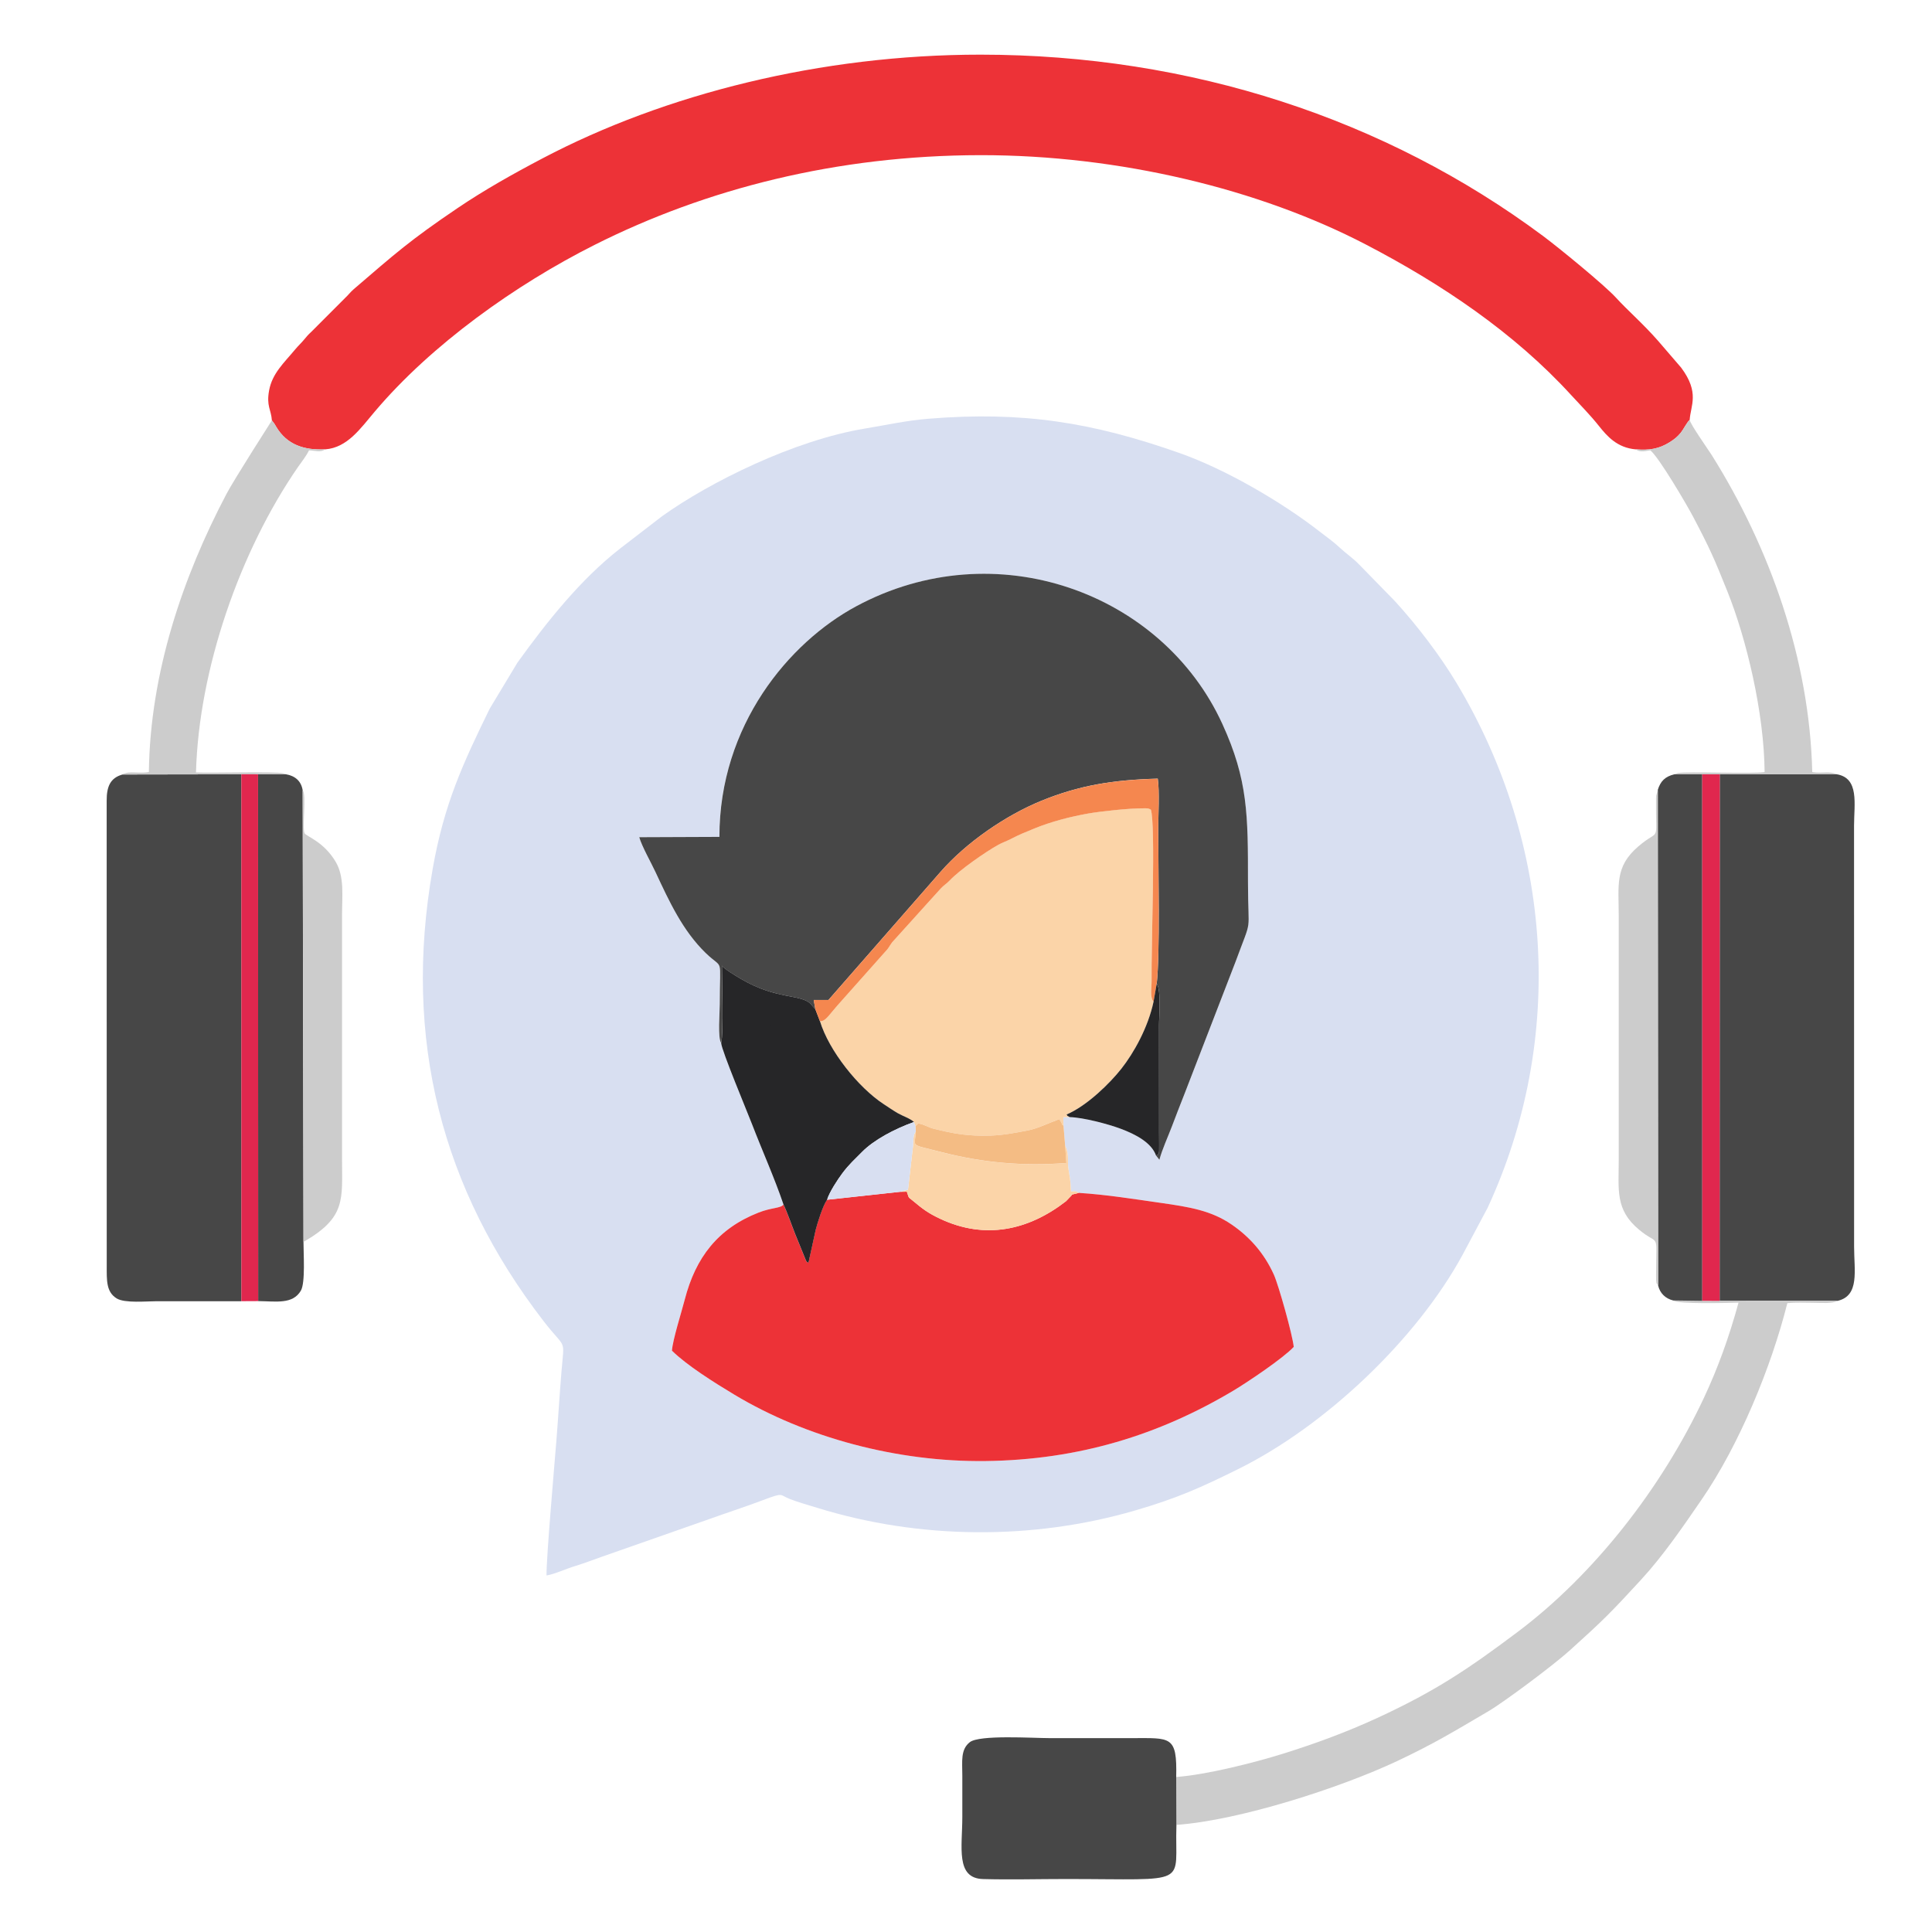 <?xml version="1.0" encoding="UTF-8"?>
<!DOCTYPE svg PUBLIC "-//W3C//DTD SVG 1.1//EN" "http://www.w3.org/Graphics/SVG/1.1/DTD/svg11.dtd">
<!-- Creator: CorelDRAW 2021.5 -->
<svg xmlns="http://www.w3.org/2000/svg" xml:space="preserve" width="0.667in" height="0.667in" version="1.1" style="shape-rendering:geometricPrecision; text-rendering:geometricPrecision; image-rendering:optimizeQuality; fill-rule:evenodd; clip-rule:evenodd"
viewBox="0 0 666.66 666.66"
 xmlns:xlink="http://www.w3.org/1999/xlink"
 xmlns:xodm="http://www.corel.com/coreldraw/odm/2003">
 <defs>
  <style type="text/css">
   <![CDATA[
    .str0 {stroke:#262628;stroke-width:6.94;stroke-miterlimit:2.613}
    .fil7 {fill:#F5874F}
    .fil1 {fill:#ED3237}
    .fil5 {fill:#262628}
    .fil9 {fill:#262628}
    .fil2 {fill:#474747}
    .fil4 {fill:#CCCCCC}
    .fil0 {fill:#D8DFF1}
    .fil6 {fill:#E0274E}
    .fil8 {fill:#F4BC84}
    .fil3 {fill:#FBD4A8}
   ]]>
  </style>
 </defs>
 <g id="Layer_x0020_1">
  <path class="fil0" d="M398.93 398.78c-1.54,-4.44 -6.89,-7.31 -12.39,-9.36 -4.22,-1.57 -12.67,-3.81 -17.42,-3.95l-2.2 0.06 0.05 2.87 0.57 6.91c0.07,0.09 0.14,0.14 0.16,0.31 0.01,0.06 0.54,0.88 0.76,3.22 0.13,1.39 -0.02,2.94 0.17,4.2 0.57,3.78 0.69,3.09 0.91,8.1 1.87,-0.07 1.4,-0.2 2.74,0.47 9.51,0.6 19.06,2.14 28.24,3.45 9.96,1.42 17.41,2.64 24.46,7.47 6.01,4.12 11.16,9.69 14.58,17.31 1.64,3.65 6.46,20.83 6.85,24.91 -3.5,3.82 -15.95,12.19 -20.92,15.15 -25.7,15.31 -53.42,23.85 -85.43,24.24 -30.47,0.37 -61.99,-8.07 -86.73,-22.94 -6.92,-4.16 -16.37,-10.1 -21.48,-15.15 0.28,-3.83 3.29,-13.28 4.41,-17.58 3.77,-14.6 11.44,-24.57 25.52,-30.08 4.48,-1.76 7.67,-1.45 8.55,-2.75 -3.11,-9.19 -7.35,-18.6 -10.85,-27.7 -1.59,-4.13 -10.57,-25.6 -10.67,-28.06 -1.2,-1.6 -0.47,-10.49 -0.47,-13.28 0,-17.2 1.43,-11.63 -4.84,-17.71 -7.96,-7.72 -12.59,-17.81 -17.33,-27.94 -1.48,-3.17 -4.74,-8.91 -5.61,-12.04l27.66 -0.11c-0.01,-38.49 23.97,-67.07 47.18,-79.56 48.02,-25.86 105.59,-4.83 126.36,40.57 8.87,19.38 8.85,31.52 8.85,54.54 0,19.07 1.73,11.16 -4.3,27.56l-17.54 45.4c-1.54,3.87 -2.96,7.57 -4.46,11.52 -1.43,3.74 -3.26,7.66 -4.27,11.39l-1.13 -1.43zm-210.33 144.85c2.81,-0.46 6.8,-2.33 9.83,-3.24 3.07,-0.93 6.22,-2.15 9.23,-3.21l37.08 -13c5.83,-2.11 12.51,-4.26 18.46,-6.52 7.43,-2.81 5.69,-1.83 9.31,-0.42 3.04,1.18 6.41,2.1 9.51,3.06 35.23,10.9 74.27,11.24 109.72,0.89 14.4,-4.2 22.63,-7.87 35.72,-14.37 29.95,-14.87 61.31,-44.65 77.16,-73.72l8.71 -16.35c27.09,-58.59 22.42,-125.54 -10.52,-180.72 -5.89,-9.87 -13.93,-20.34 -21.46,-28.58l-12.35 -12.65c-2.03,-2.13 -4.65,-3.89 -6.68,-5.81 -2.12,-2 -4.78,-3.87 -6.95,-5.56 -12.89,-10.06 -32.27,-21.44 -48.35,-27.1 -30,-10.57 -54.06,-14.5 -86.76,-11.83 -7.73,0.63 -14.36,2.16 -21.65,3.35 -24.64,4.03 -53.76,18.55 -70.12,30.25l-14.38 11.07c-13.84,10.77 -25.46,25.47 -35.55,39.46l-9.57 15.88c-9.24,18.91 -15.76,32.89 -19.7,55.35 -10.34,58.8 3.18,110.53 38.31,156.05 7.87,10.19 7.13,5.32 6.12,17.62 -0.65,7.85 -1.09,15.56 -1.72,23.39 -0.69,8.59 -3.51,40.82 -3.42,46.68z"/>
  <path class="fil1" d="M93.81 145.07l0.83 1.09c0.33,0.49 0.39,0.65 0.65,1.09 3.7,6.23 9.64,8.17 16.94,7.8 7.64,-0.57 12.14,-7.19 17.14,-13.09 19.54,-23.08 48.56,-43.76 75.8,-57.46 38.33,-19.28 83.44,-30.91 133.17,-30.96 47.85,-0.04 96.24,11.72 132.9,30.8 26.18,13.62 51.21,30.43 70.91,51.99 3.26,3.56 6.43,6.7 9.59,10.67 2.8,3.51 6.28,7.52 12.71,8.06 4.7,0.39 8.02,-0.19 11.58,-2.39 1.69,-1.04 2.81,-1.96 3.96,-3.37 0.9,-1.11 2.09,-3.56 3.05,-4.4 0.31,-4.97 3.54,-9.37 -2.94,-18.04l-7.98 -9.27c-5.2,-5.93 -10.46,-10.44 -14.48,-14.85 -3.98,-4.37 -19.97,-17.43 -25.22,-21.33 -54.31,-40.39 -121.57,-62.53 -194.06,-62.55 -55.1,-0.01 -108.96,13.6 -151.03,35.72 -10.43,5.48 -20.26,11.02 -29.39,17.19 -16.43,11.11 -21.57,15.72 -35.84,27.98 -1.19,1.02 -1.87,2 -2.99,3.04l-11.63 11.65c-1.26,1.15 -1.69,1.72 -2.7,2.92 -0.99,1.17 -1.88,1.96 -2.87,3.15 -3.94,4.74 -7.96,8.31 -9.05,14.19 -1,5.41 0.69,6.59 0.96,10.38z"/>
  <path class="fil2" d="M248.83 359.88c0.9,-3.53 0.26,-21.6 0.26,-26.66 0.65,1.06 4.87,3.56 6.62,4.59 12.33,7.26 20.75,5.11 24.04,8.67l1.62 1.85 -0.59 -3.28 5.1 -0.01 38.64 -44.17c8.91,-10.2 22.54,-19.55 34.91,-24.59 12.95,-5.27 24.59,-7.19 40.07,-7.6 0.65,4.3 0.17,12.81 0.17,17.55 0,13.61 0.65,42.71 -0.53,53.25 1.62,1.89 0.78,11.95 0.81,14.45l0.02 37.08c0,1.3 0,2.59 0.02,3.88 0.06,4.06 -0.12,3.06 -1.06,3.88l1.13 1.43c1.01,-3.73 2.84,-7.65 4.27,-11.39 1.5,-3.94 2.92,-7.65 4.46,-11.52l17.54 -45.4c6.03,-16.4 4.3,-8.48 4.3,-27.56 0,-23.02 0.02,-35.17 -8.85,-54.54 -20.77,-45.41 -78.33,-66.43 -126.36,-40.57 -23.2,12.49 -47.19,41.07 -47.18,79.56l-27.66 0.11c0.88,3.13 4.14,8.87 5.61,12.04 4.73,10.13 9.37,20.22 17.33,27.94 6.27,6.09 4.84,0.51 4.84,17.71 0,2.78 -0.73,11.67 0.47,13.28z"/>
  <path class="fil1" d="M285.38 413.99c-1.42,1.9 -3.25,7.84 -3.91,10.3l-2.43 11.06c-0.03,-0.06 -0.12,0.25 -0.2,0.37 -0.8,-0.58 -0.17,0.01 -0.75,-0.76l-3.76 -9.24c-1.29,-3.22 -2.57,-7.13 -3.99,-10.07 -0.88,1.3 -4.07,0.99 -8.55,2.75 -14.07,5.51 -21.75,15.48 -25.52,30.08 -1.11,4.3 -4.13,13.75 -4.41,17.58 5.11,5.05 14.56,10.99 21.48,15.15 24.74,14.87 56.26,23.31 86.73,22.94 32.01,-0.39 59.72,-8.93 85.43,-24.24 4.97,-2.96 17.41,-11.33 20.92,-15.15 -0.39,-4.08 -5.21,-21.26 -6.85,-24.91 -3.43,-7.62 -8.57,-13.19 -14.58,-17.31 -7.05,-4.83 -14.5,-6.05 -24.46,-7.47 -9.19,-1.31 -18.73,-2.85 -28.24,-3.45l-2.37 0.58c-0.05,0.08 -0.12,0.21 -0.17,0.3l-1.89 1.98c-12.98,10.07 -27.94,13.39 -43.49,6.05 -4.19,-1.97 -6.05,-3.42 -9.34,-6.17 -1.85,-1.54 -1.22,-0.61 -2.11,-3.15l-2.32 0.04 -25.21 2.74z"/>
  <path class="fil3" d="M282.92 352.35c3.11,10.24 13.21,22.87 21.94,28.61 1.63,1.07 3.2,2.17 4.99,3.2 1.56,0.9 4.27,1.8 5.52,3l0.5 1.44c0.08,-0.1 0.25,-0.35 0.29,-0.26l0.64 -0.67c2.03,0.25 3.45,1.33 5.35,1.81 7.12,1.78 12.01,2.61 19.66,2.37 4.63,-0.14 8.85,-1.03 12.96,-1.8 3.13,-0.58 7.52,-2.73 10.75,-3.87 0.09,0.09 0.16,0.15 0.2,0.33l0.54 0.94c0.81,1.27 -0.71,0.03 0.7,0.94l-0.05 -2.87 2.2 -0.06c-1.79,-1 -0.23,-0.02 -1.09,-0.89 7.15,-3.06 15.04,-10.89 18.87,-15.74 4.39,-5.56 9.27,-14.33 11.17,-23.24 -1.35,-1.45 -0.65,-5.12 -0.68,-7.06 -0.18,-11.56 1.46,-54.11 -0.26,-59.2 -1.13,-0.55 -1.1,-0.41 -2.68,-0.43 -4.67,-0.06 -14.85,1.07 -18.92,1.79 -6.26,1.11 -12.8,2.8 -18.58,5.17 -3.31,1.35 -5.08,2.05 -8.29,3.7 -1.5,0.78 -2.73,1.15 -4.18,1.94 -4.35,2.4 -13.34,8.69 -16.66,12.2 -1.13,1.2 -2.15,1.73 -3.18,2.87l-5.11 5.64c-0.06,0.07 -0.14,0.16 -0.2,0.23l-11.46 12.69c-1.12,1.54 -1.09,1.91 -2.38,3.24l-16.65 18.72c-2.91,3.31 -4.02,5.43 -5.91,5.24z"/>
  <path class="fil2" d="M83.29 448.99l-0.01 -181.81 -41 0.07c-4.21,1.17 -5.49,4.12 -5.47,9.07l0.02 160.41c0,5.02 -0.22,9.08 3.44,11.31 2.8,1.71 10.27,0.96 13.91,0.96 9.7,0 19.4,0 29.1,-0z"/>
  <path class="fil2" d="M593.38 448.88l40.77 -0.02c7.59,-1.81 5.63,-10.44 5.63,-18.61l-0.02 -145.31c0,-7.52 1.91,-16.49 -6.04,-17.78l-40.3 0.02 -0.04 181.7z"/>
  <path class="fil4" d="M405.86 613.17l0.07 16.53c21.89,-1.57 56.68,-12.84 76.19,-22.03 12.86,-6.06 19.69,-10.27 31.5,-17.2 5.26,-3.08 22.28,-15.77 27.91,-20.85 11.56,-10.43 14.13,-12.97 24.69,-24.46 7.76,-8.45 14.29,-18.03 20.98,-27.76 12.92,-18.8 23.98,-45.56 29.54,-67.73 2.66,-0.3 6.05,-0.13 8.8,-0.13 2.5,0 6.66,0.41 8.61,-0.67l-40.77 0.02 -5.99 -0.01 -10.04 -0.14c1.43,1.36 19.13,0.83 22.55,0.75 -3.28,11.98 -7.13,22.59 -11.95,32.87 -14.62,31.17 -37.95,61.02 -64.44,80.89 -16.8,12.6 -28.15,20.28 -48.41,29.62 -10.27,4.73 -21.06,8.74 -32.52,12.31 -9.75,3.04 -26.19,7.22 -36.71,7.99z"/>
  <path class="fil2" d="M405.93 629.7l-0.07 -16.53c0.34,-14.34 -1.85,-13.41 -15.33,-13.41 -9.48,0 -18.97,0 -28.46,0 -5.67,0 -24.14,-1.22 -27.44,1.41 -3.24,2.58 -2.57,6.57 -2.57,11.5 0,4.74 0,9.48 0,14.23 0,10.47 -2.4,21.23 7.15,21.49 9.33,0.26 19.09,-0.01 28.47,-0.01 44.04,0 37.54,2.66 38.26,-18.68z"/>
  <path class="fil2" d="M89.09 448.96c6.18,0.07 11.89,1.2 14.72,-3.59 1.62,-2.74 0.89,-13.06 0.91,-16.85l-0.28 -155.82c-0.52,-3.22 -2.6,-4.99 -5.84,-5.54l-9.56 0.02 0.05 181.78z"/>
  <path class="fil2" d="M572.04 272.57l0.11 170.98c0.61,2.69 2.54,4.55 5.2,5.19l10.04 0.14 -0.02 -181.68 -9.7 0c-3.15,0.8 -4.69,2.35 -5.64,5.38z"/>
  <path class="fil5" d="M261.17 362.33c-4.39,-1.89 -4.8,-6.2 -3.09,-11.1 -1.67,1.47 0.36,0.86 -2.3,1.14 0.1,-1.08 0.54,-1.91 0.38,-2.65l-0.23 -0.5c-0.05,-0.11 -0.29,-0.4 -0.35,-0.51 -0.98,-2.06 0.24,-2.69 2.66,-0.72 0.45,-0.78 0.63,-1.52 1.87,-1.17l0.77 0.46c0.07,0.04 0.2,0.11 0.26,0.15 0.63,0.3 -0.29,0.41 0.88,0.22 2.95,-1.34 6.3,-1.24 8.56,0.76 2.18,1.93 -1.29,7.4 -2.88,9.04 -1.18,1.21 -1.54,2.04 -2.73,2.93 -1.29,0.96 -2.22,1.7 -3.81,1.96zm-12.33 -2.44c0.1,2.46 9.08,23.93 10.67,28.06 3.5,9.1 7.74,18.51 10.85,27.7 1.41,2.94 2.7,6.84 3.99,10.07l3.76 9.24c0.58,0.78 -0.04,0.19 0.75,0.76 0.08,-0.11 0.17,-0.43 0.2,-0.37l2.43 -11.06c0.65,-2.46 2.49,-8.39 3.91,-10.3 0.79,-2.66 3.7,-7.03 5.22,-9.07 2.37,-3.18 4.33,-4.86 6.81,-7.4 4.05,-4.13 11.26,-7.99 17.95,-10.36 -1.25,-1.2 -3.96,-2.1 -5.52,-3 -1.78,-1.03 -3.36,-2.14 -4.99,-3.2 -8.73,-5.74 -18.83,-18.37 -21.94,-28.61l-1.54 -4.02 -1.62 -1.85c-3.3,-3.56 -11.71,-1.41 -24.04,-8.67 -1.75,-1.03 -5.97,-3.53 -6.62,-4.59 0,5.06 0.64,23.13 -0.26,26.66z"/>
  <path class="fil4" d="M42.28 267.25l41 -0.07 5.77 0 9.56 -0.02 -0.84 -0.33c-2.78,-0.7 -25.36,-0.02 -30.14,-0.3 0.97,-35.61 15.12,-76.28 35.22,-105.42 1.18,-1.71 2.74,-3.59 3.78,-5.71 2.13,0.07 3.97,0.83 5.61,-0.36 -7.3,0.36 -13.24,-1.57 -16.94,-7.8 -0.26,-0.44 -0.33,-0.6 -0.65,-1.09l-0.83 -1.09c-0.02,0.06 -12.95,20.21 -15.69,25.41 -14.99,28.5 -26.33,61.59 -26.76,95.93 -2.48,0.44 -4.88,0.01 -6.69,0.16 -0.76,0.06 -0.52,0 -1.26,0.2 -1.52,0.42 -0.6,0.16 -1.14,0.48z"/>
  <path class="fil4" d="M564.46 155.06c1.57,1.13 3.02,0.57 5.02,0.34 2.98,2.43 12.46,18.56 14.77,22.94 5.75,10.93 7.2,14.24 11.8,25.71 6.63,16.54 12.69,41.96 12.85,62.35 -3.94,0.68 -27.02,-0.26 -29.96,0.34l-1.26 0.45 9.7 0 6.05 -0 40.3 -0.02c-2.39,-1.24 -4.99,-0.17 -8.39,-0.76 -0.9,-38.89 -14.63,-77.38 -34.6,-109.24 -1.39,-2.21 -7.43,-10.69 -7.7,-12.28 -0.96,0.84 -2.15,3.29 -3.05,4.4 -1.15,1.41 -2.27,2.33 -3.96,3.37 -3.56,2.2 -6.88,2.78 -11.58,2.39z"/>
  <path class="fil4" d="M572.15 443.54l-0.11 -170.98 -0.56 2.01c-0.04,0.3 -0.05,1.39 -0.05,1.74 -0.14,15.39 1.59,9.16 -6.08,15.73 -8.26,7.07 -6.78,13.35 -6.78,24.38l0 83.65c0,10.52 -1.3,17.3 6.96,24.21 7.29,6.08 5.94,-0.02 5.92,15.91 -0,2.57 0.06,2.59 0.7,3.35z"/>
  <path class="fil4" d="M104.73 428.53c14.8,-8.5 13.29,-14.63 13.29,-28.89l0 -83.65c0,-6.76 0.88,-13.39 -2.16,-18.56 -4.14,-7.04 -10.11,-8.76 -10.75,-9.91 -0.95,-1.69 0.73,-13.4 -0.66,-14.82l0.28 155.82z"/>
  <path class="fil3" d="M310.59 411.25l2.32 -0.04c0.89,2.54 0.26,1.6 2.11,3.15 3.29,2.75 5.15,4.19 9.34,6.17 15.55,7.33 30.51,4.02 43.49,-6.05l1.89 -1.98c0.06,-0.09 0.13,-0.22 0.17,-0.3l2.37 -0.58c-1.34,-0.67 -0.87,-0.54 -2.74,-0.47 -0.22,-5.01 -0.35,-4.32 -0.91,-8.1 -0.19,-1.25 -0.04,-2.81 -0.17,-4.2 -0.22,-2.34 -0.75,-3.17 -0.76,-3.22 -0.02,-0.17 -0.09,-0.22 -0.16,-0.31l0.42 6.01c-14.84,1.14 -28.61,-0.07 -42.94,-3.72 -11.83,-3.02 -9.11,-1.6 -9.05,-7.13 -0.75,1.12 -0.8,1.92 -0.91,4.87l-1.74 15.15 -2.74 0.76z"/>
  <polygon class="fil6" points="587.39,448.87 593.38,448.88 593.43,267.19 587.37,267.19 "/>
  <polygon class="fil6" points="83.29,448.99 89.09,448.96 89.05,267.19 83.28,267.18 "/>
  <path class="fil7" d="M281.37 348.33l1.54 4.02c1.89,0.19 3,-1.93 5.91,-5.24l16.65 -18.72c1.29,-1.33 1.26,-1.71 2.38,-3.24l11.46 -12.69c0.06,-0.07 0.14,-0.16 0.2,-0.23l5.11 -5.64c1.03,-1.13 2.05,-1.67 3.18,-2.87 3.32,-3.52 12.31,-9.8 16.66,-12.2 1.45,-0.8 2.67,-1.17 4.18,-1.94 3.2,-1.66 4.98,-2.35 8.29,-3.7 5.79,-2.37 12.32,-4.06 18.58,-5.17 4.07,-0.72 14.25,-1.84 18.92,-1.79 1.57,0.02 1.55,-0.13 2.68,0.43 1.72,5.09 0.09,47.64 0.26,59.2 0.03,1.94 -0.67,5.61 0.68,7.06l1.08 -6.11c1.18,-10.54 0.53,-39.65 0.53,-53.25 0,-4.74 0.49,-13.26 -0.17,-17.55 -15.48,0.41 -27.11,2.33 -40.07,7.6 -12.38,5.04 -26,14.39 -34.91,24.59l-38.64 44.17 -5.1 0.01 0.59 3.28z"/>
  <path class="fil5" d="M398.06 345.6c-1.89,8.91 -6.78,17.69 -11.17,23.24 -3.83,4.85 -11.72,12.69 -18.87,15.74 0.86,0.87 -0.69,-0.11 1.09,0.89 4.76,0.14 13.2,2.39 17.42,3.95 5.5,2.04 10.85,4.92 12.39,9.36 0.94,-0.82 1.12,0.17 1.06,-3.88 -0.02,-1.29 -0.02,-2.58 -0.02,-3.88l-0.02 -37.08c-0.04,-2.5 0.81,-12.56 -0.81,-14.45l-1.08 6.11z"/>
  <path class="fil8" d="M315.86 388.59l0.11 1.87c-0.06,5.53 -2.79,4.11 9.05,7.13 14.33,3.65 28.1,4.86 42.94,3.72l-0.42 -6.01 -0.57 -6.91c-1.41,-0.91 0.1,0.33 -0.7,-0.94l-0.54 -0.94c-0.04,-0.19 -0.11,-0.24 -0.2,-0.33 -3.23,1.15 -7.61,3.29 -10.75,3.87 -4.11,0.77 -8.33,1.65 -12.96,1.8 -7.65,0.24 -12.54,-0.59 -19.66,-2.37 -1.91,-0.48 -3.33,-1.56 -5.35,-1.81l-0.64 0.67c-0.04,-0.09 -0.2,0.16 -0.29,0.26z"/>
  <path class="fil0" d="M285.38 413.99l25.21 -2.74 2.74 -0.76 1.74 -15.15c0.1,-2.96 0.16,-3.75 0.91,-4.87l-0.11 -1.87 -0.5 -1.44c-6.69,2.37 -13.91,6.23 -17.95,10.36 -2.49,2.54 -4.45,4.22 -6.81,7.4 -1.52,2.04 -4.43,6.42 -5.22,9.07z"/>
  <path class="fil9 str0" d="M255.78 352.37c2.65,-0.28 0.63,0.33 2.3,-1.14 -1.7,4.89 -1.3,9.21 3.09,11.1 1.59,-0.26 2.53,-1 3.81,-1.96 1.19,-0.89 1.55,-1.71 2.73,-2.93 1.59,-1.64 5.06,-7.11 2.88,-9.04 -2.26,-2 -5.61,-2.09 -8.56,-0.76 -1.17,0.19 -0.25,0.08 -0.88,-0.22 -0.07,-0.03 -0.19,-0.11 -0.26,-0.15l-0.77 -0.46c-1.24,-0.35 -1.43,0.39 -1.87,1.17 -2.43,-1.98 -3.64,-1.35 -2.66,0.72 0.06,0.11 0.3,0.4 0.35,0.51l0.23 0.5c0.16,0.74 -0.28,1.56 -0.38,2.65z"/>
 </g>
</svg>

